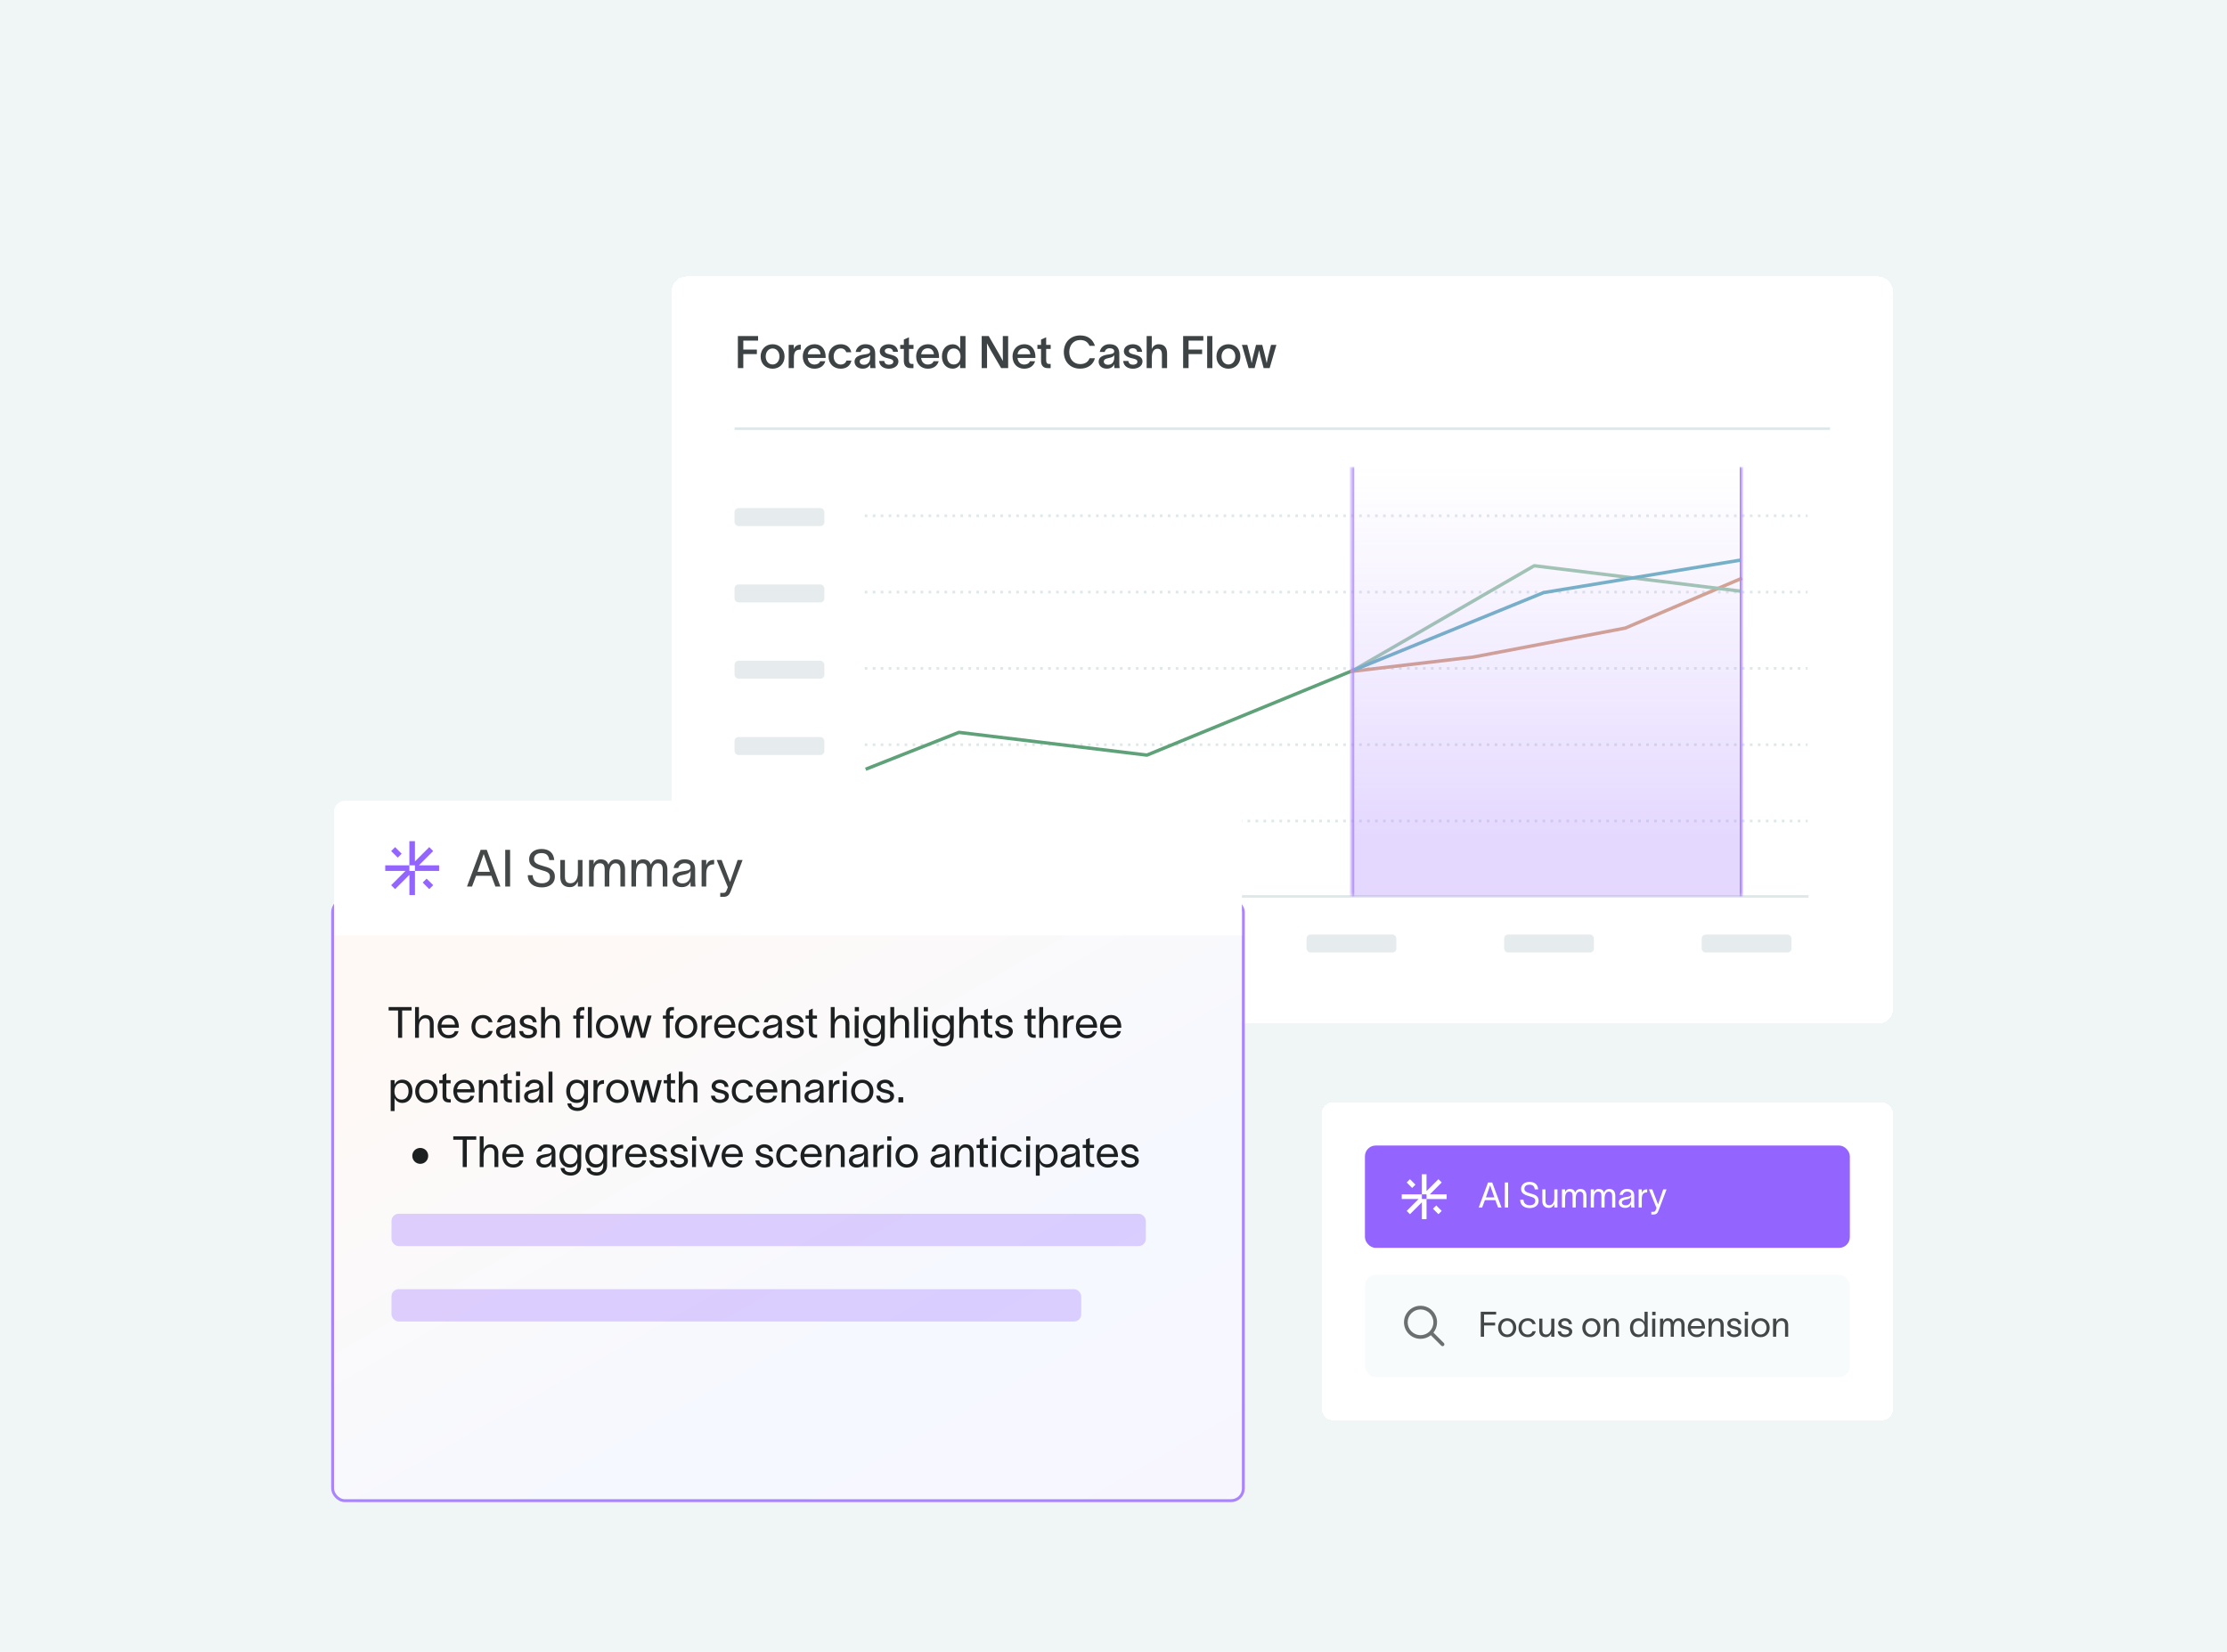 <svg width="620" height="460" viewBox="0 0 620 460" fill="none" xmlns="http://www.w3.org/2000/svg">
<g clip-path="url(#clip0_405_63948)">
<rect width="620" height="460" fill="#F0F5F6"/>
<g filter="url(#filter0_dd_405_63948)">
<rect x="187" y="71" width="340" height="208" rx="4" fill="white" shape-rendering="crispEdges"/>
<path d="M205.425 96.5V87.575H211.05V88.85H206.938V91.35H210.713V92.612H206.938V96.5H205.425ZM215.097 96.675C213.185 96.675 211.76 95.3 211.76 93.275C211.76 91.25 213.185 89.862 215.097 89.862C216.997 89.862 218.422 91.25 218.422 93.275C218.422 95.3 216.997 96.675 215.097 96.675ZM213.172 93.275C213.172 94.5 213.935 95.5 215.097 95.5C216.247 95.5 217.01 94.5 217.01 93.275C217.01 92.037 216.247 91.037 215.097 91.037C213.935 91.037 213.172 92.037 213.172 93.275ZM220.994 90.037V91.237C221.332 90.338 222.007 89.987 222.932 89.975V91.35C222.857 91.35 222.482 91.35 222.282 91.412C221.644 91.537 221.019 91.875 221.019 93.55V96.5H219.569V90.037H220.994ZM229.766 94.588C229.391 95.9 228.278 96.675 226.741 96.675C224.803 96.675 223.491 95.287 223.491 93.25C223.491 91.287 224.866 89.862 226.741 89.862C228.953 89.862 229.853 91.562 229.866 93.4C229.866 93.463 229.866 93.562 229.853 93.675H224.878C224.991 94.812 225.716 95.513 226.741 95.513C227.478 95.513 228.103 95.225 228.328 94.588H229.766ZM224.891 92.65H228.441C228.353 91.725 227.816 90.987 226.741 90.987C225.716 90.987 225.028 91.65 224.891 92.65ZM237.043 94.4C236.731 95.862 235.618 96.675 234.068 96.675C232.118 96.675 230.668 95.325 230.668 93.275C230.668 91.2 232.118 89.862 234.068 89.862C235.668 89.862 236.743 90.763 236.993 92.088H235.618C235.381 91.463 234.893 91.013 234.043 91.013C232.856 91.013 232.093 92.013 232.093 93.275C232.093 94.537 232.856 95.513 234.043 95.513C234.831 95.513 235.418 95.15 235.656 94.4H237.043ZM238.221 92.013C238.383 90.987 239.246 89.85 240.933 89.85C243.071 89.85 243.658 91.138 243.658 92.525V95.013C243.658 95.5 243.683 96.125 243.758 96.5H242.283C242.258 96.25 242.246 96 242.246 95.737V95.438H242.233C242.021 95.963 241.471 96.662 240.183 96.662C238.721 96.662 237.908 95.763 237.908 94.737C237.908 92.95 240.096 92.8 241.033 92.65C241.858 92.525 242.233 92.362 242.233 91.812C242.233 91.3 241.746 90.975 240.958 90.975C240.258 90.975 239.746 91.375 239.596 92.013H238.221ZM239.346 94.688C239.346 95.2 239.783 95.575 240.546 95.575C241.408 95.575 242.258 95.037 242.258 93.5V92.825C242.121 93.188 241.783 93.5 240.683 93.713C239.796 93.875 239.346 94.15 239.346 94.688ZM248.631 91.975C248.556 91.25 247.981 90.963 247.393 90.963C246.818 90.963 246.331 91.287 246.331 91.737C246.331 92.188 246.718 92.45 247.381 92.612C247.668 92.688 247.956 92.75 248.243 92.838C249.293 93.112 250.118 93.625 250.118 94.65C250.118 95.938 248.843 96.675 247.468 96.675C246.168 96.675 244.881 96.075 244.743 94.525H246.168C246.293 95.237 246.731 95.562 247.481 95.562C248.093 95.562 248.693 95.325 248.693 94.725C248.693 94.2 248.193 94.025 247.656 93.888C247.343 93.812 247.031 93.737 246.731 93.65C245.693 93.375 244.931 92.787 244.931 91.787C244.931 90.612 246.093 89.862 247.418 89.862C248.806 89.862 249.868 90.575 250.018 91.975H248.631ZM253.057 94.275C253.057 94.975 253.257 95.35 253.882 95.35H254.307V96.513L253.607 96.525C252.12 96.537 251.632 95.65 251.632 94.45V91.162H250.62V90.037H251.632V88.562L253.057 87.925V90.037H254.32V91.162H253.057V94.275ZM261.333 94.588C260.958 95.9 259.846 96.675 258.308 96.675C256.371 96.675 255.058 95.287 255.058 93.25C255.058 91.287 256.433 89.862 258.308 89.862C260.521 89.862 261.421 91.562 261.433 93.4C261.433 93.463 261.433 93.562 261.421 93.675H256.446C256.558 94.812 257.283 95.513 258.308 95.513C259.046 95.513 259.671 95.225 259.896 94.588H261.333ZM256.458 92.65H260.008C259.921 91.725 259.383 90.987 258.308 90.987C257.283 90.987 256.596 91.65 256.458 92.65ZM265.236 89.875C266.361 89.875 267.086 90.6 267.311 91.2H267.323V87.575H268.798V96.5H267.298V95.388H267.286C267.061 95.95 266.361 96.662 265.236 96.662C263.473 96.662 262.236 95.3 262.236 93.25C262.236 91.213 263.461 89.875 265.236 89.875ZM263.673 93.25C263.673 94.525 264.311 95.5 265.536 95.5C266.811 95.5 267.411 94.425 267.411 93.25C267.411 92.112 266.786 91.037 265.536 91.037C264.336 91.037 263.673 92 263.673 93.25ZM273.308 87.575H275.258L278.233 92.75C278.596 93.425 278.921 94.05 279.208 94.537C279.196 93.875 279.183 93.2 279.183 92.438V87.575H280.671V96.5H278.708L275.871 91.638C275.458 90.838 275.058 90.125 274.771 89.588C274.783 90.263 274.796 91.088 274.796 91.825V96.5H273.308V87.575ZM288.164 94.588C287.789 95.9 286.677 96.675 285.139 96.675C283.202 96.675 281.889 95.287 281.889 93.25C281.889 91.287 283.264 89.862 285.139 89.862C287.352 89.862 288.252 91.562 288.264 93.4C288.264 93.463 288.264 93.562 288.252 93.675H283.277C283.389 94.812 284.114 95.513 285.139 95.513C285.877 95.513 286.502 95.225 286.727 94.588H288.164ZM283.289 92.65H286.839C286.752 91.725 286.214 90.987 285.139 90.987C284.114 90.987 283.427 91.65 283.289 92.65ZM291.253 94.275C291.253 94.975 291.453 95.35 292.078 95.35H292.503V96.513L291.803 96.525C290.316 96.537 289.828 95.65 289.828 94.45V91.162H288.816V90.037H289.828V88.562L291.253 87.925V90.037H292.516V91.162H291.253V94.275ZM304.823 93.763C304.423 95.425 302.948 96.662 300.698 96.662C297.911 96.662 296.173 94.688 296.173 92.037C296.173 89.412 297.923 87.412 300.723 87.412C302.961 87.412 304.273 88.575 304.836 90.312H303.323C302.861 89.237 302.036 88.688 300.723 88.688C298.823 88.688 297.686 90.175 297.686 92.037C297.686 93.9 298.811 95.388 300.723 95.388C302.123 95.388 302.973 94.737 303.336 93.763H304.823ZM306.177 92.013C306.34 90.987 307.202 89.85 308.89 89.85C311.027 89.85 311.615 91.138 311.615 92.525V95.013C311.615 95.5 311.64 96.125 311.715 96.5H310.24C310.215 96.25 310.202 96 310.202 95.737V95.438H310.19C309.977 95.963 309.427 96.662 308.14 96.662C306.677 96.662 305.865 95.763 305.865 94.737C305.865 92.95 308.052 92.8 308.99 92.65C309.815 92.525 310.19 92.362 310.19 91.812C310.19 91.3 309.702 90.975 308.915 90.975C308.215 90.975 307.702 91.375 307.552 92.013H306.177ZM307.302 94.688C307.302 95.2 307.74 95.575 308.502 95.575C309.365 95.575 310.215 95.037 310.215 93.5V92.825C310.077 93.188 309.74 93.5 308.64 93.713C307.752 93.875 307.302 94.15 307.302 94.688ZM316.587 91.975C316.512 91.25 315.937 90.963 315.35 90.963C314.775 90.963 314.287 91.287 314.287 91.737C314.287 92.188 314.675 92.45 315.337 92.612C315.625 92.688 315.912 92.75 316.2 92.838C317.25 93.112 318.075 93.625 318.075 94.65C318.075 95.938 316.8 96.675 315.425 96.675C314.125 96.675 312.837 96.075 312.7 94.525H314.125C314.25 95.237 314.687 95.562 315.437 95.562C316.05 95.562 316.65 95.325 316.65 94.725C316.65 94.2 316.15 94.025 315.612 93.888C315.3 93.812 314.987 93.737 314.687 93.65C313.65 93.375 312.887 92.787 312.887 91.787C312.887 90.612 314.05 89.862 315.375 89.862C316.762 89.862 317.825 90.575 317.975 91.975H316.587ZM319.228 96.5V87.575H320.653V91.175C320.99 90.438 321.59 89.862 322.59 89.862C324.265 89.862 324.915 90.975 324.915 92.463V96.5H323.478V92.763C323.478 91.763 323.14 91.112 322.24 91.112C321.34 91.112 320.678 91.888 320.678 93.5V96.5H319.228ZM329.387 96.5V87.575H335.012V88.85H330.9V91.35H334.675V92.612H330.9V96.5H329.387ZM336.073 87.575H337.523V96.5H336.073V87.575ZM342.002 96.675C340.089 96.675 338.664 95.3 338.664 93.275C338.664 91.25 340.089 89.862 342.002 89.862C343.902 89.862 345.327 91.25 345.327 93.275C345.327 95.3 343.902 96.675 342.002 96.675ZM340.077 93.275C340.077 94.5 340.839 95.5 342.002 95.5C343.152 95.5 343.914 94.5 343.914 93.275C343.914 92.037 343.152 91.037 342.002 91.037C340.839 91.037 340.077 92.037 340.077 93.275ZM347.612 96.5L345.749 90.037H347.249L348.099 93.375C348.249 93.987 348.324 94.45 348.462 95.088H348.474C348.624 94.475 348.699 93.987 348.849 93.325L349.687 90.037H351.412L352.249 93.338C352.387 93.888 352.512 94.525 352.637 95.1H352.649C352.774 94.575 352.912 93.938 353.037 93.338L353.862 90.037H355.349L353.474 96.5H351.799L350.912 93.175C350.787 92.638 350.649 92.062 350.549 91.588H350.524C350.412 92.125 350.312 92.6 350.162 93.162L349.287 96.5H347.612Z" fill="#3D4344"/>
<line x1="509.5" y1="113.369" x2="204.5" y2="113.369" stroke="#DFE8E9" stroke-width="0.738"/>
<line x1="240.75" y1="137.631" x2="503.25" y2="137.631" stroke="#DFE8E9" stroke-width="0.738" stroke-dasharray="0.74 1.48"/>
<line x1="240.75" y1="180.131" x2="503.25" y2="180.131" stroke="#DFE8E9" stroke-width="0.738" stroke-dasharray="0.74 1.48"/>
<line x1="240.75" y1="158.881" x2="503.25" y2="158.881" stroke="#DFE8E9" stroke-width="0.738" stroke-dasharray="0.74 1.48"/>
<line x1="240.75" y1="201.381" x2="503.25" y2="201.381" stroke="#DFE8E9" stroke-width="0.738" stroke-dasharray="0.74 1.48"/>
<line x1="240.75" y1="222.631" x2="503.25" y2="222.631" stroke="#DFE8E9" stroke-width="0.738" stroke-dasharray="0.74 1.48"/>
<line x1="241" y1="243.631" x2="503.5" y2="243.631" stroke="#DFE8E9" stroke-width="0.738"/>
<path d="M241 208.212L266.972 197.945L319.31 204.277L376.764 180.666" stroke="#5FA279" stroke-width="0.944" stroke-linejoin="round"/>
<path d="M376 181L410.155 176.97L452.467 168.909L485 155" stroke="#D6A68B" stroke-width="0.944" stroke-linejoin="round"/>
<path d="M376.766 180.665L427.136 151.545L484.59 158.628" stroke="#A1C8AF" stroke-width="0.944" stroke-linejoin="round"/>
<path d="M376.766 180.665L429.752 159.022L484.59 149.971" stroke="#73B4C3" stroke-width="0.944" stroke-linejoin="round"/>
<mask id="path-15-inside-1_405_63948" fill="white">
<path d="M376.375 124H484.986V243.63H376.375V124Z"/>
</mask>
<path d="M376.375 124H484.986V243.63H376.375V124Z" fill="url(#paint0_linear_405_63948)" fill-opacity="0.25"/>
<path d="M484.986 124H484.345V243.63H484.986H485.628V124H484.986ZM376.375 243.63H377.017V124H376.375H375.733V243.63H376.375Z" fill="#AA83FF" mask="url(#path-15-inside-1_405_63948)"/>
<rect opacity="0.5" x="253.75" y="254.25" width="25" height="5" rx="1.088" fill="#CEDADC"/>
<rect opacity="0.5" x="308.75" y="254.25" width="25" height="5" rx="1.088" fill="#CEDADC"/>
<rect opacity="0.5" x="363.75" y="254.25" width="25" height="5" rx="1.088" fill="#CEDADC"/>
<rect opacity="0.5" x="418.75" y="254.25" width="25" height="5" rx="1.088" fill="#CEDADC"/>
<rect opacity="0.5" x="473.75" y="254.25" width="25" height="5" rx="1.088" fill="#CEDADC"/>
<rect opacity="0.5" x="204.5" y="241.75" width="25" height="5" rx="1.088" fill="#CEDADC"/>
<rect opacity="0.5" x="204.5" y="220.5" width="25" height="5" rx="1.088" fill="#CEDADC"/>
<rect opacity="0.5" x="204.5" y="199.25" width="25" height="5" rx="1.088" fill="#CEDADC"/>
<rect opacity="0.5" x="204.5" y="178" width="25" height="5" rx="1.088" fill="#CEDADC"/>
<rect opacity="0.5" x="204.5" y="156.75" width="25" height="5" rx="1.088" fill="#CEDADC"/>
<rect opacity="0.5" x="204.5" y="135.5" width="25" height="5" rx="1.088" fill="#CEDADC"/>
</g>
<g filter="url(#filter1_dd_405_63948)">
<rect x="93" y="223" width="252.75" height="166.5" rx="3" fill="url(#paint1_linear_405_63948)"/>
<rect x="93" y="223" width="252.75" height="166.5" rx="3" fill="white" fill-opacity="0.5"/>
<rect x="92.603" y="222.603" width="253.545" height="167.295" rx="3.397" stroke="#AA83FF" stroke-width="0.795"/>
</g>
<path d="M108.192 281.392V280.432H114.588V281.392H111.96V289H110.82V281.392H108.192ZM115.553 289V280.432H116.633V283.96C116.957 283.252 117.533 282.652 118.493 282.652C120.125 282.652 120.737 283.72 120.737 284.98V289H119.657V285.088C119.657 283.996 119.189 283.564 118.349 283.564C117.437 283.564 116.633 284.332 116.633 285.952V289H115.553ZM127.657 287.152C127.309 288.472 126.265 289.144 124.885 289.144C123.049 289.144 121.837 287.812 121.837 285.868C121.837 283.996 123.109 282.652 124.861 282.652C127.045 282.652 127.729 284.404 127.753 286V286.192H122.881C122.965 287.488 123.757 288.244 124.861 288.244C125.689 288.244 126.385 287.92 126.601 287.152H127.657ZM122.893 285.328H126.661C126.565 284.248 125.965 283.54 124.861 283.54C123.745 283.54 123.037 284.26 122.893 285.328ZM137.175 287.104C136.827 288.4 135.927 289.144 134.427 289.144C132.495 289.144 131.247 287.776 131.247 285.904C131.247 284.032 132.495 282.652 134.427 282.652C136.011 282.652 136.863 283.528 137.127 284.656H136.047C135.819 284.092 135.399 283.54 134.391 283.54C133.131 283.54 132.327 284.572 132.327 285.904C132.327 287.224 133.131 288.244 134.391 288.244C135.291 288.244 135.807 287.836 136.083 287.104H137.175ZM138.393 284.668C138.525 283.768 139.281 282.64 140.901 282.64C143.181 282.64 143.397 284.116 143.397 285.076V287.74C143.397 288.208 143.445 288.7 143.493 289H142.341C142.317 288.7 142.317 288.448 142.317 288.1V287.86H142.305C142.161 288.34 141.645 289.144 140.265 289.144C138.777 289.144 138.093 288.196 138.093 287.308C138.093 285.556 140.301 285.496 141.237 285.328C142.053 285.184 142.317 284.956 142.317 284.44C142.317 283.924 141.825 283.552 140.937 283.552C140.181 283.552 139.617 283.996 139.473 284.668H138.393ZM139.161 287.308C139.161 287.896 139.701 288.268 140.457 288.268C141.405 288.268 142.341 287.656 142.341 286.12L142.329 285.256C142.209 285.664 141.945 286.024 140.601 286.264C139.701 286.42 139.161 286.684 139.161 287.308ZM148.329 284.668C148.257 283.864 147.585 283.564 146.961 283.564C146.373 283.564 145.785 283.9 145.785 284.428C145.785 284.908 146.265 285.184 146.805 285.316L147.621 285.52C148.557 285.748 149.505 286.192 149.505 287.224C149.505 288.544 148.125 289.144 147.045 289.144C146.001 289.144 144.633 288.664 144.525 287.128H145.605C145.749 287.92 146.241 288.232 147.081 288.232C147.693 288.232 148.425 288.016 148.425 287.296C148.425 286.768 147.909 286.588 147.321 286.444L146.457 286.228C145.533 286 144.705 285.436 144.705 284.476C144.705 283.312 145.905 282.652 146.997 282.652C148.209 282.652 149.277 283.3 149.397 284.668H148.329ZM150.651 289V280.432H151.731V283.96C152.055 283.252 152.631 282.652 153.591 282.652C155.223 282.652 155.835 283.72 155.835 284.98V289H154.755V285.088C154.755 283.996 154.287 283.564 153.447 283.564C152.535 283.564 151.731 284.332 151.731 285.952V289H150.651ZM160.446 282.1C160.446 281.236 160.914 280.432 162.018 280.432H162.69V281.344H162.294C161.826 281.344 161.502 281.5 161.502 282.148V282.796H162.546V283.684H161.502V289H160.446V283.684H159.594V282.796H160.446V282.1ZM163.674 289V280.432H164.754V289H163.674ZM169.019 289.144C167.135 289.144 165.911 287.728 165.911 285.904C165.911 284.08 167.135 282.652 169.019 282.652C170.903 282.652 172.127 284.08 172.127 285.904C172.127 287.728 170.903 289.144 169.019 289.144ZM166.991 285.904C166.991 287.176 167.807 288.232 169.019 288.232C170.231 288.232 171.047 287.176 171.047 285.904C171.047 284.62 170.231 283.564 169.019 283.564C167.807 283.564 166.991 284.62 166.991 285.904ZM174.384 289L172.608 282.796H173.736L174.732 286.612C174.828 286.996 174.9 287.38 174.996 287.764H175.008C175.104 287.392 175.176 286.996 175.272 286.624L176.292 282.796H177.708L178.716 286.612L179.004 287.776H179.016L179.292 286.612L180.276 282.796H181.404L179.616 289H178.38L177.276 284.932L177 283.876H176.988C176.892 284.236 176.82 284.572 176.724 284.932L175.62 289H174.384ZM185.396 282.1C185.396 281.236 185.864 280.432 186.968 280.432H187.64V281.344H187.244C186.776 281.344 186.452 281.5 186.452 282.148V282.796H187.496V283.684H186.452V289H185.396V283.684H184.544V282.796H185.396V282.1ZM191.027 289.144C189.143 289.144 187.919 287.728 187.919 285.904C187.919 284.08 189.143 282.652 191.027 282.652C192.911 282.652 194.135 284.08 194.135 285.904C194.135 287.728 192.911 289.144 191.027 289.144ZM188.999 285.904C188.999 287.176 189.815 288.232 191.027 288.232C192.239 288.232 193.055 287.176 193.055 285.904C193.055 284.62 192.239 283.564 191.027 283.564C189.815 283.564 188.999 284.62 188.999 285.904ZM196.368 282.796V284.044C196.68 283.132 197.28 282.772 198.216 282.772V283.804C198.168 283.804 197.976 283.816 197.82 283.84C197.1 283.948 196.368 284.272 196.368 286.072V289H195.288V282.796H196.368ZM204.638 287.152C204.29 288.472 203.246 289.144 201.866 289.144C200.03 289.144 198.818 287.812 198.818 285.868C198.818 283.996 200.09 282.652 201.842 282.652C204.026 282.652 204.71 284.404 204.734 286V286.192H199.862C199.946 287.488 200.738 288.244 201.842 288.244C202.67 288.244 203.366 287.92 203.582 287.152H204.638ZM199.874 285.328H203.642C203.546 284.248 202.946 283.54 201.842 283.54C200.726 283.54 200.018 284.26 199.874 285.328ZM211.472 287.104C211.124 288.4 210.224 289.144 208.724 289.144C206.792 289.144 205.544 287.776 205.544 285.904C205.544 284.032 206.792 282.652 208.724 282.652C210.308 282.652 211.16 283.528 211.424 284.656H210.344C210.116 284.092 209.696 283.54 208.688 283.54C207.428 283.54 206.624 284.572 206.624 285.904C206.624 287.224 207.428 288.244 208.688 288.244C209.588 288.244 210.104 287.836 210.38 287.104H211.472ZM212.69 284.668C212.822 283.768 213.578 282.64 215.198 282.64C217.478 282.64 217.694 284.116 217.694 285.076V287.74C217.694 288.208 217.742 288.7 217.79 289H216.638C216.614 288.7 216.614 288.448 216.614 288.1V287.86H216.602C216.458 288.34 215.942 289.144 214.562 289.144C213.074 289.144 212.39 288.196 212.39 287.308C212.39 285.556 214.598 285.496 215.534 285.328C216.35 285.184 216.614 284.956 216.614 284.44C216.614 283.924 216.122 283.552 215.234 283.552C214.478 283.552 213.914 283.996 213.77 284.668H212.69ZM213.458 287.308C213.458 287.896 213.998 288.268 214.754 288.268C215.702 288.268 216.638 287.656 216.638 286.12L216.626 285.256C216.506 285.664 216.242 286.024 214.898 286.264C213.998 286.42 213.458 286.684 213.458 287.308ZM222.626 284.668C222.554 283.864 221.882 283.564 221.258 283.564C220.67 283.564 220.082 283.9 220.082 284.428C220.082 284.908 220.562 285.184 221.102 285.316L221.918 285.52C222.854 285.748 223.802 286.192 223.802 287.224C223.802 288.544 222.422 289.144 221.342 289.144C220.298 289.144 218.93 288.664 218.822 287.128H219.902C220.046 287.92 220.538 288.232 221.378 288.232C221.99 288.232 222.722 288.016 222.722 287.296C222.722 286.768 222.206 286.588 221.618 286.444L220.754 286.228C219.83 286 219.002 285.436 219.002 284.476C219.002 283.312 220.201 282.652 221.294 282.652C222.506 282.652 223.574 283.3 223.694 284.668H222.626ZM226.256 287.26C226.256 287.812 226.568 288.112 227.048 288.112H227.48V289H226.94C225.74 289 225.2 288.292 225.2 287.332V283.684H224.276V282.796H225.2V281.344L226.256 280.864V282.796H227.444V283.684H226.256V287.26ZM231.288 289V280.432H232.368V283.96C232.692 283.252 233.268 282.652 234.228 282.652C235.86 282.652 236.472 283.72 236.472 284.98V289H235.392V285.088C235.392 283.996 234.924 283.564 234.084 283.564C233.172 283.564 232.368 284.332 232.368 285.952V289H231.288ZM239.132 281.632H237.979V280.432H239.132V281.632ZM237.956 289V282.796H239.036V289H237.956ZM245.259 282.796H246.339V288.52C246.339 290.356 244.995 291.376 243.459 291.376C241.923 291.376 240.723 290.608 240.591 289.264H241.671C241.791 290.152 242.475 290.464 243.459 290.464C244.443 290.464 245.259 289.924 245.259 288.52V287.776H245.247C244.983 288.544 244.371 289.144 243.159 289.144C241.383 289.144 240.279 287.74 240.279 285.88C240.279 284.032 241.383 282.652 243.159 282.652C244.371 282.652 245.019 283.336 245.247 283.948H245.259V282.796ZM241.359 285.88C241.359 287.104 241.971 288.22 243.327 288.22C244.851 288.22 245.295 286.864 245.295 285.88C245.295 284.908 244.659 283.564 243.327 283.564C242.007 283.564 241.359 284.668 241.359 285.88ZM247.87 289V280.432H248.95V283.96C249.274 283.252 249.85 282.652 250.81 282.652C252.442 282.652 253.054 283.72 253.054 284.98V289H251.974V285.088C251.974 283.996 251.506 283.564 250.666 283.564C249.754 283.564 248.95 284.332 248.95 285.952V289H247.87ZM254.538 280.432H255.618V289H254.538V280.432ZM258.327 281.632H257.175V280.432H258.327V281.632ZM257.151 289V282.796H258.231V289H257.151ZM264.454 282.796H265.534V288.52C265.534 290.356 264.19 291.376 262.654 291.376C261.118 291.376 259.918 290.608 259.786 289.264H260.866C260.986 290.152 261.67 290.464 262.654 290.464C263.638 290.464 264.454 289.924 264.454 288.52V287.776H264.442C264.178 288.544 263.566 289.144 262.354 289.144C260.578 289.144 259.474 287.74 259.474 285.88C259.474 284.032 260.578 282.652 262.354 282.652C263.566 282.652 264.214 283.336 264.442 283.948H264.454V282.796ZM260.554 285.88C260.554 287.104 261.166 288.22 262.522 288.22C264.046 288.22 264.49 286.864 264.49 285.88C264.49 284.908 263.854 283.564 262.522 283.564C261.202 283.564 260.554 284.668 260.554 285.88ZM267.065 289V280.432H268.145V283.96C268.469 283.252 269.045 282.652 270.005 282.652C271.637 282.652 272.249 283.72 272.249 284.98V289H271.169V285.088C271.169 283.996 270.701 283.564 269.861 283.564C268.949 283.564 268.145 284.332 268.145 285.952V289H267.065ZM275.041 287.26C275.041 287.812 275.353 288.112 275.833 288.112H276.265V289H275.725C274.525 289 273.985 288.292 273.985 287.332V283.684H273.061V282.796H273.985V281.344L275.041 280.864V282.796H276.229V283.684H275.041V287.26ZM280.809 284.668C280.737 283.864 280.065 283.564 279.441 283.564C278.853 283.564 278.265 283.9 278.265 284.428C278.265 284.908 278.745 285.184 279.285 285.316L280.101 285.52C281.037 285.748 281.985 286.192 281.985 287.224C281.985 288.544 280.605 289.144 279.525 289.144C278.481 289.144 277.113 288.664 277.005 287.128H278.085C278.229 287.92 278.721 288.232 279.561 288.232C280.173 288.232 280.905 288.016 280.905 287.296C280.905 286.768 280.389 286.588 279.801 286.444L278.937 286.228C278.013 286 277.185 285.436 277.185 284.476C277.185 283.312 278.385 282.652 279.477 282.652C280.689 282.652 281.757 283.3 281.877 284.668H280.809ZM287.123 287.26C287.123 287.812 287.435 288.112 287.915 288.112H288.347V289H287.807C286.607 289 286.067 288.292 286.067 287.332V283.684H285.143V282.796H286.067V281.344L287.123 280.864V282.796H288.311V283.684H287.123V287.26ZM289.331 289V280.432H290.411V283.96C290.735 283.252 291.311 282.652 292.271 282.652C293.903 282.652 294.515 283.72 294.515 284.98V289H293.435V285.088C293.435 283.996 292.967 283.564 292.127 283.564C291.215 283.564 290.411 284.332 290.411 285.952V289H289.331ZM297.078 282.796V284.044C297.39 283.132 297.99 282.772 298.926 282.772V283.804C298.878 283.804 298.686 283.816 298.53 283.84C297.81 283.948 297.078 284.272 297.078 286.072V289H295.998V282.796H297.078ZM305.349 287.152C305.001 288.472 303.957 289.144 302.577 289.144C300.741 289.144 299.529 287.812 299.529 285.868C299.529 283.996 300.801 282.652 302.553 282.652C304.737 282.652 305.421 284.404 305.445 286V286.192H300.573C300.657 287.488 301.449 288.244 302.553 288.244C303.381 288.244 304.077 287.92 304.293 287.152H305.349ZM300.585 285.328H304.353C304.257 284.248 303.657 283.54 302.553 283.54C301.437 283.54 300.729 284.26 300.585 285.328ZM312.075 287.152C311.727 288.472 310.683 289.144 309.303 289.144C307.467 289.144 306.255 287.812 306.255 285.868C306.255 283.996 307.527 282.652 309.279 282.652C311.463 282.652 312.147 284.404 312.171 286V286.192H307.299C307.383 287.488 308.175 288.244 309.279 288.244C310.107 288.244 310.803 287.92 311.019 287.152H312.075ZM307.311 285.328H311.079C310.983 284.248 310.383 283.54 309.279 283.54C308.163 283.54 307.455 284.26 307.311 285.328ZM111.996 300.652C113.748 300.652 114.828 301.96 114.828 303.88C114.828 305.8 113.748 307.144 111.996 307.144C110.868 307.144 110.088 306.4 109.86 305.764H109.848V309.4H108.768V300.796H109.848V302.056H109.86C110.088 301.408 110.868 300.652 111.996 300.652ZM109.812 303.88C109.812 305.104 110.436 306.22 111.78 306.22C113.088 306.22 113.748 305.224 113.748 303.88C113.748 302.536 113.052 301.564 111.78 301.564C110.436 301.564 109.812 302.668 109.812 303.88ZM118.699 307.144C116.815 307.144 115.591 305.728 115.591 303.904C115.591 302.08 116.815 300.652 118.699 300.652C120.583 300.652 121.807 302.08 121.807 303.904C121.807 305.728 120.583 307.144 118.699 307.144ZM116.671 303.904C116.671 305.176 117.487 306.232 118.699 306.232C119.911 306.232 120.727 305.176 120.727 303.904C120.727 302.62 119.911 301.564 118.699 301.564C117.487 301.564 116.671 302.62 116.671 303.904ZM124.267 305.26C124.267 305.812 124.579 306.112 125.059 306.112H125.491V307H124.951C123.751 307 123.211 306.292 123.211 305.332V301.684H122.287V300.796H123.211V299.344L124.267 298.864V300.796H125.455V301.684H124.267V305.26ZM132.028 305.152C131.68 306.472 130.636 307.144 129.256 307.144C127.42 307.144 126.208 305.812 126.208 303.868C126.208 301.996 127.48 300.652 129.232 300.652C131.416 300.652 132.1 302.404 132.124 304V304.192H127.252C127.336 305.488 128.128 306.244 129.232 306.244C130.06 306.244 130.756 305.92 130.972 305.152H132.028ZM127.264 303.328H131.032C130.936 302.248 130.336 301.54 129.232 301.54C128.116 301.54 127.408 302.26 127.264 303.328ZM133.319 307V300.796H134.399V301.96C134.723 301.252 135.299 300.652 136.259 300.652C137.891 300.652 138.503 301.72 138.503 302.98V307H137.423V303.088C137.423 301.996 136.955 301.564 136.115 301.564C135.203 301.564 134.399 302.332 134.399 303.952V307H133.319ZM141.295 305.26C141.295 305.812 141.607 306.112 142.087 306.112H142.519V307H141.979C140.779 307 140.239 306.292 140.239 305.332V301.684H139.315V300.796H140.239V299.344L141.295 298.864V300.796H142.483V301.684H141.295V305.26ZM144.819 299.632H143.667V298.432H144.819V299.632ZM143.643 307V300.796H144.723V307H143.643ZM146.209 302.668C146.341 301.768 147.097 300.64 148.717 300.64C150.997 300.64 151.213 302.116 151.213 303.076V305.74C151.213 306.208 151.261 306.7 151.309 307H150.157C150.133 306.7 150.133 306.448 150.133 306.1V305.86H150.121C149.977 306.34 149.461 307.144 148.081 307.144C146.593 307.144 145.909 306.196 145.909 305.308C145.909 303.556 148.117 303.496 149.053 303.328C149.869 303.184 150.133 302.956 150.133 302.44C150.133 301.924 149.641 301.552 148.753 301.552C147.997 301.552 147.433 301.996 147.289 302.668H146.209ZM146.977 305.308C146.977 305.896 147.517 306.268 148.273 306.268C149.221 306.268 150.157 305.656 150.157 304.12L150.145 303.256C150.025 303.664 149.761 304.024 148.417 304.264C147.517 304.42 146.977 304.684 146.977 305.308ZM152.725 298.432H153.805V307H152.725V298.432ZM162.618 300.796H163.698V306.52C163.698 308.356 162.354 309.376 160.818 309.376C159.282 309.376 158.082 308.608 157.95 307.264H159.03C159.15 308.152 159.834 308.464 160.818 308.464C161.802 308.464 162.618 307.924 162.618 306.52V305.776H162.606C162.342 306.544 161.73 307.144 160.518 307.144C158.742 307.144 157.638 305.74 157.638 303.88C157.638 302.032 158.742 300.652 160.518 300.652C161.73 300.652 162.378 301.336 162.606 301.948H162.618V300.796ZM158.718 303.88C158.718 305.104 159.33 306.22 160.686 306.22C162.21 306.22 162.654 304.864 162.654 303.88C162.654 302.908 162.018 301.564 160.686 301.564C159.366 301.564 158.718 302.668 158.718 303.88ZM166.309 300.796V302.044C166.621 301.132 167.221 300.772 168.157 300.772V301.804C168.109 301.804 167.917 301.816 167.761 301.84C167.041 301.948 166.309 302.272 166.309 304.072V307H165.229V300.796H166.309ZM171.867 307.144C169.983 307.144 168.759 305.728 168.759 303.904C168.759 302.08 169.983 300.652 171.867 300.652C173.751 300.652 174.975 302.08 174.975 303.904C174.975 305.728 173.751 307.144 171.867 307.144ZM169.839 303.904C169.839 305.176 170.655 306.232 171.867 306.232C173.079 306.232 173.895 305.176 173.895 303.904C173.895 302.62 173.079 301.564 171.867 301.564C170.655 301.564 169.839 302.62 169.839 303.904ZM177.231 307L175.455 300.796H176.583L177.579 304.612C177.675 304.996 177.747 305.38 177.843 305.764H177.855C177.951 305.392 178.023 304.996 178.119 304.624L179.139 300.796H180.555L181.563 304.612L181.851 305.776H181.863L182.139 304.612L183.123 300.796H184.251L182.463 307H181.227L180.123 302.932L179.847 301.876H179.835C179.739 302.236 179.667 302.572 179.571 302.932L178.467 307H177.231ZM186.764 305.26C186.764 305.812 187.076 306.112 187.556 306.112H187.988V307H187.448C186.248 307 185.708 306.292 185.708 305.332V301.684H184.784V300.796H185.708V299.344L186.764 298.864V300.796H187.952V301.684H186.764V305.26ZM188.971 307V298.432H190.051V301.96C190.375 301.252 190.951 300.652 191.911 300.652C193.543 300.652 194.155 301.72 194.155 302.98V307H193.075V303.088C193.075 301.996 192.607 301.564 191.767 301.564C190.855 301.564 190.051 302.332 190.051 303.952V307H188.971ZM201.743 302.668C201.671 301.864 200.999 301.564 200.375 301.564C199.787 301.564 199.199 301.9 199.199 302.428C199.199 302.908 199.679 303.184 200.219 303.316L201.035 303.52C201.971 303.748 202.919 304.192 202.919 305.224C202.919 306.544 201.539 307.144 200.459 307.144C199.415 307.144 198.047 306.664 197.939 305.128H199.019C199.163 305.92 199.655 306.232 200.495 306.232C201.107 306.232 201.839 306.016 201.839 305.296C201.839 304.768 201.323 304.588 200.735 304.444L199.871 304.228C198.947 304 198.119 303.436 198.119 302.476C198.119 301.312 199.319 300.652 200.411 300.652C201.623 300.652 202.691 301.3 202.811 302.668H201.743ZM209.656 305.104C209.308 306.4 208.408 307.144 206.908 307.144C204.976 307.144 203.728 305.776 203.728 303.904C203.728 302.032 204.976 300.652 206.908 300.652C208.492 300.652 209.344 301.528 209.608 302.656H208.528C208.3 302.092 207.88 301.54 206.872 301.54C205.612 301.54 204.808 302.572 204.808 303.904C204.808 305.224 205.612 306.244 206.872 306.244C207.772 306.244 208.288 305.836 208.564 305.104H209.656ZM216.321 305.152C215.973 306.472 214.929 307.144 213.549 307.144C211.713 307.144 210.501 305.812 210.501 303.868C210.501 301.996 211.773 300.652 213.525 300.652C215.709 300.652 216.393 302.404 216.417 304V304.192H211.545C211.629 305.488 212.421 306.244 213.525 306.244C214.353 306.244 215.049 305.92 215.265 305.152H216.321ZM211.557 303.328H215.325C215.229 302.248 214.629 301.54 213.525 301.54C212.409 301.54 211.701 302.26 211.557 303.328ZM217.612 307V300.796H218.692V301.96C219.016 301.252 219.592 300.652 220.552 300.652C222.184 300.652 222.796 301.72 222.796 302.98V307H221.716V303.088C221.716 301.996 221.248 301.564 220.408 301.564C219.496 301.564 218.692 302.332 218.692 303.952V307H217.612ZM224.268 302.668C224.4 301.768 225.156 300.64 226.776 300.64C229.056 300.64 229.272 302.116 229.272 303.076V305.74C229.272 306.208 229.32 306.7 229.368 307H228.216C228.192 306.7 228.192 306.448 228.192 306.1V305.86H228.18C228.036 306.34 227.52 307.144 226.14 307.144C224.652 307.144 223.968 306.196 223.968 305.308C223.968 303.556 226.176 303.496 227.112 303.328C227.928 303.184 228.192 302.956 228.192 302.44C228.192 301.924 227.7 301.552 226.812 301.552C226.056 301.552 225.492 301.996 225.348 302.668H224.268ZM225.036 305.308C225.036 305.896 225.576 306.268 226.332 306.268C227.28 306.268 228.216 305.656 228.216 304.12L228.204 303.256C228.084 303.664 227.82 304.024 226.476 304.264C225.576 304.42 225.036 304.684 225.036 305.308ZM231.864 300.796V302.044C232.176 301.132 232.776 300.772 233.712 300.772V301.804C233.664 301.804 233.472 301.816 233.316 301.84C232.596 301.948 231.864 302.272 231.864 304.072V307H230.784V300.796H231.864ZM235.803 299.632H234.651V298.432H235.803V299.632ZM234.627 307V300.796H235.707V307H234.627ZM240.058 307.144C238.174 307.144 236.95 305.728 236.95 303.904C236.95 302.08 238.174 300.652 240.058 300.652C241.942 300.652 243.166 302.08 243.166 303.904C243.166 305.728 241.942 307.144 240.058 307.144ZM238.03 303.904C238.03 305.176 238.846 306.232 240.058 306.232C241.27 306.232 242.086 305.176 242.086 303.904C242.086 302.62 241.27 301.564 240.058 301.564C238.846 301.564 238.03 302.62 238.03 303.904ZM247.739 302.668C247.667 301.864 246.995 301.564 246.371 301.564C245.783 301.564 245.195 301.9 245.195 302.428C245.195 302.908 245.675 303.184 246.215 303.316L247.031 303.52C247.967 303.748 248.915 304.192 248.915 305.224C248.915 306.544 247.535 307.144 246.455 307.144C245.411 307.144 244.043 306.664 243.935 305.128H245.015C245.159 305.92 245.651 306.232 246.491 306.232C247.103 306.232 247.835 306.016 247.835 305.296C247.835 304.768 247.319 304.588 246.731 304.444L245.867 304.228C244.943 304 244.115 303.436 244.115 302.476C244.115 301.312 245.315 300.652 246.407 300.652C247.619 300.652 248.687 301.3 248.807 302.668H247.739ZM250.13 305.56H251.45V307H250.13V305.56ZM117.003 319.672C118.239 319.672 119.211 320.632 119.211 321.868C119.211 323.104 118.239 324.1 117.003 324.1C115.767 324.1 114.783 323.104 114.783 321.868C114.783 320.632 115.767 319.672 117.003 319.672ZM126.192 317.392V316.432H132.588V317.392H129.96V325H128.82V317.392H126.192ZM133.553 325V316.432H134.633V319.96C134.957 319.252 135.533 318.652 136.493 318.652C138.125 318.652 138.737 319.72 138.737 320.98V325H137.657V321.088C137.657 319.996 137.189 319.564 136.349 319.564C135.437 319.564 134.633 320.332 134.633 321.952V325H133.553ZM145.657 323.152C145.309 324.472 144.265 325.144 142.885 325.144C141.049 325.144 139.837 323.812 139.837 321.868C139.837 319.996 141.109 318.652 142.861 318.652C145.045 318.652 145.729 320.404 145.753 322V322.192H140.881C140.965 323.488 141.757 324.244 142.861 324.244C143.689 324.244 144.385 323.92 144.601 323.152H145.657ZM140.893 321.328H144.661C144.565 320.248 143.965 319.54 142.861 319.54C141.745 319.54 141.037 320.26 140.893 321.328ZM149.619 320.668C149.751 319.768 150.507 318.64 152.127 318.64C154.407 318.64 154.623 320.116 154.623 321.076V323.74C154.623 324.208 154.671 324.7 154.719 325H153.567C153.543 324.7 153.543 324.448 153.543 324.1V323.86H153.531C153.387 324.34 152.871 325.144 151.491 325.144C150.003 325.144 149.319 324.196 149.319 323.308C149.319 321.556 151.527 321.496 152.463 321.328C153.279 321.184 153.543 320.956 153.543 320.44C153.543 319.924 153.051 319.552 152.163 319.552C151.407 319.552 150.843 319.996 150.699 320.668H149.619ZM150.387 323.308C150.387 323.896 150.927 324.268 151.683 324.268C152.631 324.268 153.567 323.656 153.567 322.12L153.555 321.256C153.435 321.664 153.171 322.024 151.827 322.264C150.927 322.42 150.387 322.684 150.387 323.308ZM160.731 318.796H161.811V324.52C161.811 326.356 160.467 327.376 158.931 327.376C157.395 327.376 156.195 326.608 156.063 325.264H157.143C157.263 326.152 157.947 326.464 158.931 326.464C159.915 326.464 160.731 325.924 160.731 324.52V323.776H160.719C160.455 324.544 159.843 325.144 158.631 325.144C156.855 325.144 155.751 323.74 155.751 321.88C155.751 320.032 156.855 318.652 158.631 318.652C159.843 318.652 160.491 319.336 160.719 319.948H160.731V318.796ZM156.831 321.88C156.831 323.104 157.443 324.22 158.799 324.22C160.323 324.22 160.767 322.864 160.767 321.88C160.767 320.908 160.131 319.564 158.799 319.564C157.479 319.564 156.831 320.668 156.831 321.88ZM167.938 318.796H169.018V324.52C169.018 326.356 167.674 327.376 166.138 327.376C164.602 327.376 163.402 326.608 163.27 325.264H164.35C164.47 326.152 165.154 326.464 166.138 326.464C167.122 326.464 167.938 325.924 167.938 324.52V323.776H167.926C167.662 324.544 167.05 325.144 165.838 325.144C164.062 325.144 162.958 323.74 162.958 321.88C162.958 320.032 164.062 318.652 165.838 318.652C167.05 318.652 167.698 319.336 167.926 319.948H167.938V318.796ZM164.038 321.88C164.038 323.104 164.65 324.22 166.006 324.22C167.53 324.22 167.974 322.864 167.974 321.88C167.974 320.908 167.338 319.564 166.006 319.564C164.686 319.564 164.038 320.668 164.038 321.88ZM171.629 318.796V320.044C171.941 319.132 172.541 318.772 173.477 318.772V319.804C173.429 319.804 173.237 319.816 173.081 319.84C172.361 319.948 171.629 320.272 171.629 322.072V325H170.549V318.796H171.629ZM179.899 323.152C179.551 324.472 178.507 325.144 177.127 325.144C175.291 325.144 174.079 323.812 174.079 321.868C174.079 319.996 175.351 318.652 177.103 318.652C179.287 318.652 179.971 320.404 179.995 322V322.192H175.123C175.207 323.488 175.999 324.244 177.103 324.244C177.931 324.244 178.627 323.92 178.843 323.152H179.899ZM175.135 321.328H178.903C178.807 320.248 178.207 319.54 177.103 319.54C175.987 319.54 175.279 320.26 175.135 321.328ZM184.61 320.668C184.538 319.864 183.866 319.564 183.242 319.564C182.654 319.564 182.066 319.9 182.066 320.428C182.066 320.908 182.546 321.184 183.086 321.316L183.902 321.52C184.838 321.748 185.786 322.192 185.786 323.224C185.786 324.544 184.406 325.144 183.326 325.144C182.282 325.144 180.914 324.664 180.806 323.128H181.886C182.03 323.92 182.522 324.232 183.362 324.232C183.974 324.232 184.706 324.016 184.706 323.296C184.706 322.768 184.19 322.588 183.602 322.444L182.738 322.228C181.814 322 180.986 321.436 180.986 320.476C180.986 319.312 182.186 318.652 183.278 318.652C184.49 318.652 185.558 319.3 185.678 320.668H184.61ZM190.352 320.668C190.28 319.864 189.608 319.564 188.984 319.564C188.396 319.564 187.808 319.9 187.808 320.428C187.808 320.908 188.288 321.184 188.828 321.316L189.644 321.52C190.58 321.748 191.528 322.192 191.528 323.224C191.528 324.544 190.148 325.144 189.068 325.144C188.024 325.144 186.656 324.664 186.548 323.128H187.628C187.772 323.92 188.264 324.232 189.104 324.232C189.716 324.232 190.448 324.016 190.448 323.296C190.448 322.768 189.932 322.588 189.344 322.444L188.48 322.228C187.556 322 186.728 321.436 186.728 320.476C186.728 319.312 187.928 318.652 189.02 318.652C190.232 318.652 191.3 319.3 191.42 320.668H190.352ZM193.85 317.632H192.698V316.432H193.85V317.632ZM192.674 325V318.796H193.754V325H192.674ZM195.885 318.796C196.473 320.5 197.049 322.204 197.637 323.908H197.649L199.377 318.796H200.553C199.773 320.86 199.005 322.936 198.225 325H197.037C196.257 322.936 195.489 320.86 194.709 318.796H195.885ZM206.712 323.152C206.364 324.472 205.32 325.144 203.94 325.144C202.104 325.144 200.892 323.812 200.892 321.868C200.892 319.996 202.164 318.652 203.916 318.652C206.1 318.652 206.784 320.404 206.808 322V322.192H201.936C202.02 323.488 202.812 324.244 203.916 324.244C204.744 324.244 205.44 323.92 205.656 323.152H206.712ZM201.948 321.328H205.716C205.62 320.248 205.02 319.54 203.916 319.54C202.8 319.54 202.092 320.26 201.948 321.328ZM214.106 320.668C214.034 319.864 213.362 319.564 212.738 319.564C212.15 319.564 211.562 319.9 211.562 320.428C211.562 320.908 212.042 321.184 212.582 321.316L213.398 321.52C214.334 321.748 215.282 322.192 215.282 323.224C215.282 324.544 213.902 325.144 212.822 325.144C211.778 325.144 210.41 324.664 210.302 323.128H211.382C211.526 323.92 212.018 324.232 212.858 324.232C213.47 324.232 214.202 324.016 214.202 323.296C214.202 322.768 213.686 322.588 213.098 322.444L212.234 322.228C211.31 322 210.482 321.436 210.482 320.476C210.482 319.312 211.682 318.652 212.774 318.652C213.986 318.652 215.054 319.3 215.174 320.668H214.106ZM222.019 323.104C221.671 324.4 220.771 325.144 219.271 325.144C217.339 325.144 216.091 323.776 216.091 321.904C216.091 320.032 217.339 318.652 219.271 318.652C220.855 318.652 221.707 319.528 221.971 320.656H220.891C220.663 320.092 220.243 319.54 219.235 319.54C217.975 319.54 217.171 320.572 217.171 321.904C217.171 323.224 217.975 324.244 219.235 324.244C220.135 324.244 220.651 323.836 220.927 323.104H222.019ZM228.684 323.152C228.336 324.472 227.292 325.144 225.912 325.144C224.076 325.144 222.864 323.812 222.864 321.868C222.864 319.996 224.136 318.652 225.888 318.652C228.072 318.652 228.756 320.404 228.78 322V322.192H223.908C223.992 323.488 224.784 324.244 225.888 324.244C226.716 324.244 227.412 323.92 227.628 323.152H228.684ZM223.92 321.328H227.688C227.592 320.248 226.992 319.54 225.888 319.54C224.772 319.54 224.064 320.26 223.92 321.328ZM229.975 325V318.796H231.055V319.96C231.379 319.252 231.955 318.652 232.915 318.652C234.547 318.652 235.159 319.72 235.159 320.98V325H234.079V321.088C234.079 319.996 233.611 319.564 232.771 319.564C231.859 319.564 231.055 320.332 231.055 321.952V325H229.975ZM236.631 320.668C236.763 319.768 237.519 318.64 239.139 318.64C241.419 318.64 241.635 320.116 241.635 321.076V323.74C241.635 324.208 241.683 324.7 241.731 325H240.579C240.555 324.7 240.555 324.448 240.555 324.1V323.86H240.543C240.399 324.34 239.883 325.144 238.503 325.144C237.015 325.144 236.331 324.196 236.331 323.308C236.331 321.556 238.539 321.496 239.475 321.328C240.291 321.184 240.555 320.956 240.555 320.44C240.555 319.924 240.063 319.552 239.175 319.552C238.419 319.552 237.855 319.996 237.711 320.668H236.631ZM237.399 323.308C237.399 323.896 237.939 324.268 238.695 324.268C239.643 324.268 240.579 323.656 240.579 322.12L240.567 321.256C240.447 321.664 240.183 322.024 238.839 322.264C237.939 322.42 237.399 322.684 237.399 323.308ZM244.227 318.796V320.044C244.539 319.132 245.139 318.772 246.075 318.772V319.804C246.027 319.804 245.835 319.816 245.679 319.84C244.959 319.948 244.227 320.272 244.227 322.072V325H243.147V318.796H244.227ZM248.167 317.632H247.015V316.432H248.167V317.632ZM246.991 325V318.796H248.071V325H246.991ZM252.422 325.144C250.538 325.144 249.314 323.728 249.314 321.904C249.314 320.08 250.538 318.652 252.422 318.652C254.306 318.652 255.53 320.08 255.53 321.904C255.53 323.728 254.306 325.144 252.422 325.144ZM250.394 321.904C250.394 323.176 251.21 324.232 252.422 324.232C253.634 324.232 254.45 323.176 254.45 321.904C254.45 320.62 253.634 319.564 252.422 319.564C251.21 319.564 250.394 320.62 250.394 321.904ZM259.354 320.668C259.486 319.768 260.242 318.64 261.862 318.64C264.142 318.64 264.358 320.116 264.358 321.076V323.74C264.358 324.208 264.406 324.7 264.454 325H263.302C263.278 324.7 263.278 324.448 263.278 324.1V323.86H263.266C263.122 324.34 262.606 325.144 261.226 325.144C259.738 325.144 259.054 324.196 259.054 323.308C259.054 321.556 261.262 321.496 262.198 321.328C263.014 321.184 263.278 320.956 263.278 320.44C263.278 319.924 262.786 319.552 261.898 319.552C261.142 319.552 260.578 319.996 260.434 320.668H259.354ZM260.122 323.308C260.122 323.896 260.662 324.268 261.418 324.268C262.366 324.268 263.302 323.656 263.302 322.12L263.29 321.256C263.17 321.664 262.906 322.024 261.562 322.264C260.662 322.42 260.122 322.684 260.122 323.308ZM265.87 325V318.796H266.95V319.96C267.274 319.252 267.85 318.652 268.81 318.652C270.442 318.652 271.054 319.72 271.054 320.98V325H269.974V321.088C269.974 319.996 269.506 319.564 268.666 319.564C267.754 319.564 266.95 320.332 266.95 321.952V325H265.87ZM273.846 323.26C273.846 323.812 274.158 324.112 274.638 324.112H275.07V325H274.53C273.33 325 272.79 324.292 272.79 323.332V319.684H271.866V318.796H272.79V317.344L273.846 316.864V318.796H275.034V319.684H273.846V323.26ZM277.37 317.632H276.218V316.432H277.37V317.632ZM276.194 325V318.796H277.274V325H276.194ZM284.445 323.104C284.097 324.4 283.197 325.144 281.697 325.144C279.765 325.144 278.517 323.776 278.517 321.904C278.517 320.032 279.765 318.652 281.697 318.652C283.281 318.652 284.133 319.528 284.397 320.656H283.317C283.089 320.092 282.669 319.54 281.661 319.54C280.401 319.54 279.597 320.572 279.597 321.904C279.597 323.224 280.401 324.244 281.661 324.244C282.561 324.244 283.077 323.836 283.353 323.104H284.445ZM286.85 317.632H285.698V316.432H286.85V317.632ZM285.674 325V318.796H286.754V325H285.674ZM291.609 318.652C293.361 318.652 294.441 319.96 294.441 321.88C294.441 323.8 293.361 325.144 291.609 325.144C290.481 325.144 289.701 324.4 289.473 323.764H289.461V327.4H288.381V318.796H289.461V320.056H289.473C289.701 319.408 290.481 318.652 291.609 318.652ZM289.425 321.88C289.425 323.104 290.049 324.22 291.393 324.22C292.701 324.22 293.361 323.224 293.361 321.88C293.361 320.536 292.665 319.564 291.393 319.564C290.049 319.564 289.425 320.668 289.425 321.88ZM295.576 320.668C295.708 319.768 296.464 318.64 298.084 318.64C300.364 318.64 300.58 320.116 300.58 321.076V323.74C300.58 324.208 300.628 324.7 300.676 325H299.524C299.5 324.7 299.5 324.448 299.5 324.1V323.86H299.488C299.344 324.34 298.828 325.144 297.448 325.144C295.96 325.144 295.276 324.196 295.276 323.308C295.276 321.556 297.484 321.496 298.42 321.328C299.236 321.184 299.5 320.956 299.5 320.44C299.5 319.924 299.008 319.552 298.12 319.552C297.364 319.552 296.8 319.996 296.656 320.668H295.576ZM296.344 323.308C296.344 323.896 296.884 324.268 297.64 324.268C298.588 324.268 299.524 323.656 299.524 322.12L299.512 321.256C299.392 321.664 299.128 322.024 297.784 322.264C296.884 322.42 296.344 322.684 296.344 323.308ZM303.4 323.26C303.4 323.812 303.712 324.112 304.192 324.112H304.624V325H304.084C302.884 325 302.344 324.292 302.344 323.332V319.684H301.42V318.796H302.344V317.344L303.4 316.864V318.796H304.588V319.684H303.4V323.26ZM311.161 323.152C310.813 324.472 309.769 325.144 308.389 325.144C306.553 325.144 305.341 323.812 305.341 321.868C305.341 319.996 306.613 318.652 308.365 318.652C310.549 318.652 311.233 320.404 311.257 322V322.192H306.385C306.469 323.488 307.261 324.244 308.365 324.244C309.193 324.244 309.889 323.92 310.105 323.152H311.161ZM306.397 321.328H310.165C310.069 320.248 309.469 319.54 308.365 319.54C307.249 319.54 306.541 320.26 306.397 321.328ZM315.872 320.668C315.8 319.864 315.128 319.564 314.504 319.564C313.916 319.564 313.328 319.9 313.328 320.428C313.328 320.908 313.808 321.184 314.348 321.316L315.164 321.52C316.1 321.748 317.048 322.192 317.048 323.224C317.048 324.544 315.668 325.144 314.588 325.144C313.544 325.144 312.176 324.664 312.068 323.128H313.148C313.292 323.92 313.784 324.232 314.624 324.232C315.236 324.232 315.968 324.016 315.968 323.296C315.968 322.768 315.452 322.588 314.864 322.444L314 322.228C313.076 322 312.248 321.436 312.248 320.476C312.248 319.312 313.448 318.652 314.54 318.652C315.752 318.652 316.82 319.3 316.94 320.668H315.872Z" fill="#1D2020"/>
<rect opacity="0.5" x="109" y="338" width="210" height="9" rx="2" fill="#BFA2FF"/>
<rect opacity="0.5" x="109" y="359" width="192" height="9" rx="2" fill="#BFA2FF"/>
<path d="M93 226C93 224.343 94.343 223 96 223H342.75C344.407 223 345.75 224.343 345.75 226V260.5H93V226Z" fill="white"/>
<path d="M113.977 242.522H115.53V249.25H113.977V243.617L109.995 247.6L108.9 246.505L112.882 242.522H107.25V240.97H113.977V242.522ZM116.617 240.977L120.6 236.995L119.505 235.9L115.522 239.882V234.25H113.97V240.977H115.522V242.53H122.25V240.977H116.617ZM111.825 237.73L109.995 235.907L108.9 237.002L110.73 238.825L111.825 237.73ZM117.675 245.77L119.505 247.592L120.6 246.497L118.77 244.675L117.675 245.77Z" fill="#9464FF"/>
<path d="M131.409 246.875H130.007L133.812 236.662H135.515L139.32 246.875H137.918L136.802 243.885H132.539L131.409 246.875ZM132.94 242.77H136.402L134.685 237.877H134.642L132.94 242.77ZM140.657 236.662H142.016V246.875H140.657V236.662ZM148.292 243.714C148.349 245.244 149.393 245.974 150.881 245.974C152.082 245.974 153.112 245.416 153.112 244.171C153.112 242.913 152.054 242.698 150.766 242.312C149.079 241.811 147.362 241.311 147.319 239.379C147.276 237.405 148.907 236.418 150.752 236.418C152.798 236.418 154.142 237.448 154.3 239.494H152.926C152.741 238.207 152.097 237.563 150.752 237.563C149.622 237.563 148.678 238.035 148.678 239.279C148.678 240.324 149.679 240.724 151.024 241.11C152.726 241.597 154.471 241.969 154.471 244.129C154.471 246.217 152.712 247.118 150.881 247.118C148.649 247.118 146.962 246.045 146.933 243.714H148.292ZM155.99 244.272V239.48H157.278V244.143C157.278 245.445 157.836 245.96 158.837 245.96C159.924 245.96 160.882 245.044 160.882 243.113V239.48H162.17V246.875H160.882V245.487C160.496 246.331 159.81 247.047 158.665 247.047C156.72 247.047 155.99 245.774 155.99 244.272ZM163.996 246.875V239.48H165.283V240.738C165.426 240.066 166.156 239.308 167.157 239.308C168.359 239.308 169.045 239.766 169.389 240.781C169.847 239.78 170.519 239.308 171.506 239.308C173.308 239.308 174.009 240.581 174.009 242.083V246.875H172.722V242.212C172.722 240.91 172.192 240.395 171.334 240.395C170.39 240.395 169.632 241.311 169.632 243.242V246.875H168.345V242.212C168.345 240.91 167.987 240.395 166.986 240.395C165.67 240.395 165.283 241.697 165.283 243.242V246.875H163.996ZM175.786 246.875V239.48H177.073V240.738C177.216 240.066 177.946 239.308 178.947 239.308C180.149 239.308 180.835 239.766 181.179 240.781C181.637 239.78 182.309 239.308 183.296 239.308C185.098 239.308 185.799 240.581 185.799 242.083V246.875H184.512V242.212C184.512 240.91 183.982 240.395 183.124 240.395C182.18 240.395 181.422 241.311 181.422 243.242V246.875H180.135V242.212C180.135 240.91 179.777 240.395 178.776 240.395C177.46 240.395 177.073 241.697 177.073 243.242V246.875H175.786ZM187.562 241.711C187.719 240.638 188.62 239.294 190.551 239.294C193.269 239.294 193.527 241.053 193.527 242.197V245.373C193.527 245.931 193.584 246.517 193.641 246.875H192.268C192.239 246.517 192.239 246.217 192.239 245.802V245.516H192.225C192.053 246.088 191.438 247.047 189.793 247.047C188.019 247.047 187.204 245.917 187.204 244.858C187.204 242.77 189.836 242.698 190.952 242.498C191.925 242.326 192.239 242.054 192.239 241.439C192.239 240.824 191.653 240.381 190.594 240.381C189.693 240.381 189.021 240.91 188.849 241.711H187.562ZM188.477 244.858C188.477 245.559 189.121 246.002 190.022 246.002C191.152 246.002 192.268 245.273 192.268 243.442L192.254 242.412C192.11 242.898 191.796 243.327 190.194 243.614C189.121 243.8 188.477 244.114 188.477 244.858ZM196.616 239.48V240.967C196.988 239.88 197.703 239.451 198.819 239.451V240.681C198.762 240.681 198.533 240.695 198.347 240.724C197.489 240.853 196.616 241.239 196.616 243.385V246.875H195.329V239.48H196.616ZM200.902 239.48L203.248 245.602H203.262L205.365 239.48H206.738L203.391 248.305C203.062 249.192 202.518 249.736 201.517 249.736H200.516V248.649H201.331C202.046 248.649 202.161 248.248 202.375 247.719L202.633 247.075C201.603 244.543 200.559 242.011 199.529 239.48H200.902Z" fill="#1D2020" fill-opacity="0.82"/>
<g filter="url(#filter2_dd_405_63948)">
<rect x="368" y="301" width="159" height="88.5" rx="3" fill="white" shape-rendering="crispEdges"/>
<rect x="380" y="313" width="135" height="28.5" rx="3" fill="#9464FF"/>
<path d="M395.856 327.893H397.15V333.5H395.856V328.806L392.537 332.125L391.625 331.212L394.944 327.893H390.25V326.6H395.856V327.893ZM398.056 326.606L401.375 323.287L400.462 322.375L397.144 325.693V321H395.85V326.606H397.144V327.9H402.75V326.606H398.056ZM394.062 323.9L392.537 322.381L391.625 323.293L393.15 324.812L394.062 323.9ZM398.937 330.6L400.462 332.118L401.375 331.206L399.85 329.687L398.937 330.6Z" fill="white"/>
<path d="M412.631 330.25H411.676L414.269 323.288H415.429L418.023 330.25H417.067L416.307 328.212H413.401L412.631 330.25ZM413.674 327.452H416.034L414.864 324.117H414.835L413.674 327.452ZM418.935 323.288H419.861V330.25H418.935V323.288ZM424.138 328.095C424.177 329.138 424.889 329.636 425.903 329.636C426.722 329.636 427.424 329.255 427.424 328.407C427.424 327.549 426.702 327.403 425.825 327.14C424.674 326.798 423.504 326.457 423.475 325.141C423.446 323.795 424.557 323.123 425.815 323.123C427.209 323.123 428.126 323.825 428.233 325.219H427.297C427.17 324.341 426.732 323.903 425.815 323.903C425.045 323.903 424.401 324.224 424.401 325.073C424.401 325.784 425.084 326.057 426 326.321C427.161 326.652 428.35 326.906 428.35 328.378C428.35 329.801 427.151 330.416 425.903 330.416C424.382 330.416 423.231 329.684 423.212 328.095H424.138ZM429.386 328.475V325.209H430.263V328.388C430.263 329.275 430.643 329.626 431.326 329.626C432.067 329.626 432.72 329.002 432.72 327.686V325.209H433.598V330.25H432.72V329.304C432.457 329.879 431.989 330.367 431.209 330.367C429.883 330.367 429.386 329.499 429.386 328.475ZM434.842 330.25V325.209H435.72V326.067C435.817 325.609 436.315 325.092 436.997 325.092C437.816 325.092 438.284 325.404 438.518 326.096C438.83 325.414 439.288 325.092 439.961 325.092C441.19 325.092 441.667 325.96 441.667 326.984V330.25H440.79V327.071C440.79 326.184 440.429 325.833 439.844 325.833C439.201 325.833 438.684 326.457 438.684 327.773V330.25H437.806V327.071C437.806 326.184 437.563 325.833 436.88 325.833C435.983 325.833 435.72 326.72 435.72 327.773V330.25H434.842ZM442.878 330.25V325.209H443.756V326.067C443.853 325.609 444.351 325.092 445.033 325.092C445.852 325.092 446.32 325.404 446.554 326.096C446.866 325.414 447.324 325.092 447.997 325.092C449.226 325.092 449.703 325.96 449.703 326.984V330.25H448.826V327.071C448.826 326.184 448.465 325.833 447.88 325.833C447.237 325.833 446.72 326.457 446.72 327.773V330.25H445.842V327.071C445.842 326.184 445.599 325.833 444.916 325.833C444.019 325.833 443.756 326.72 443.756 327.773V330.25H442.878ZM450.905 326.73C451.012 325.999 451.626 325.082 452.943 325.082C454.795 325.082 454.971 326.282 454.971 327.062V329.226C454.971 329.607 455.01 330.006 455.049 330.25H454.113C454.093 330.006 454.093 329.801 454.093 329.519V329.324H454.083C453.966 329.714 453.547 330.367 452.426 330.367C451.217 330.367 450.661 329.597 450.661 328.875C450.661 327.452 452.455 327.403 453.216 327.266C453.879 327.149 454.093 326.964 454.093 326.545C454.093 326.126 453.693 325.823 452.972 325.823C452.358 325.823 451.899 326.184 451.782 326.73H450.905ZM451.529 328.875C451.529 329.353 451.968 329.655 452.582 329.655C453.352 329.655 454.113 329.158 454.113 327.91L454.103 327.208C454.005 327.539 453.791 327.832 452.699 328.027C451.968 328.154 451.529 328.368 451.529 328.875ZM457.076 325.209V326.223C457.33 325.482 457.817 325.19 458.578 325.19V326.028C458.539 326.028 458.383 326.038 458.256 326.057C457.671 326.145 457.076 326.408 457.076 327.871V330.25H456.199V325.209H457.076ZM459.998 325.209L461.597 329.382H461.606L463.04 325.209H463.976L461.694 331.225C461.47 331.83 461.099 332.2 460.417 332.2H459.734V331.459H460.29C460.778 331.459 460.856 331.186 461.002 330.825L461.177 330.387C460.475 328.661 459.764 326.935 459.062 325.209H459.998Z" fill="white"/>
<rect x="380" y="349" width="135" height="28.5" rx="3" fill="#F8FBFC"/>
<path fill-rule="evenodd" clip-rule="evenodd" d="M399.057 362.227C399.057 364.204 397.454 365.807 395.477 365.807C393.5 365.807 391.898 364.204 391.898 362.227C391.898 360.25 393.5 358.648 395.477 358.648C397.454 358.648 399.057 360.25 399.057 362.227ZM398.35 365.823C397.563 366.453 396.564 366.83 395.477 366.83C392.936 366.83 390.875 364.769 390.875 362.227C390.875 359.686 392.936 357.625 395.477 357.625C398.019 357.625 400.08 359.686 400.08 362.227C400.08 363.314 399.703 364.313 399.073 365.1L401.975 368.002C402.175 368.202 402.175 368.526 401.975 368.725C401.776 368.925 401.452 368.925 401.252 368.725L398.35 365.823Z" fill="#1D2020" fill-opacity="0.64"/>
<path d="M412.241 366.25V359.288H416.531V360.068H413.167V362.321H416.248V363.101H413.167V366.25H412.241ZM419.603 366.367C418.072 366.367 417.077 365.216 417.077 363.734C417.077 362.252 418.072 361.092 419.603 361.092C421.133 361.092 422.128 362.252 422.128 363.734C422.128 365.216 421.133 366.367 419.603 366.367ZM417.955 363.734C417.955 364.768 418.618 365.626 419.603 365.626C420.587 365.626 421.25 364.768 421.25 363.734C421.25 362.691 420.587 361.833 419.603 361.833C418.618 361.833 417.955 362.691 417.955 363.734ZM427.569 364.709C427.286 365.762 426.555 366.367 425.336 366.367C423.766 366.367 422.752 365.255 422.752 363.734C422.752 362.213 423.766 361.092 425.336 361.092C426.623 361.092 427.315 361.804 427.53 362.72H426.652C426.467 362.262 426.126 361.814 425.307 361.814C424.283 361.814 423.63 362.652 423.63 363.734C423.63 364.807 424.283 365.636 425.307 365.636C426.038 365.636 426.457 365.304 426.681 364.709H427.569ZM428.529 364.475V361.209H429.406V364.388C429.406 365.275 429.786 365.626 430.469 365.626C431.21 365.626 431.863 365.002 431.863 363.686V361.209H432.741V366.25H431.863V365.304C431.6 365.879 431.132 366.367 430.352 366.367C429.026 366.367 428.529 365.499 428.529 364.475ZM436.764 362.73C436.706 362.077 436.16 361.833 435.653 361.833C435.175 361.833 434.697 362.106 434.697 362.535C434.697 362.925 435.087 363.149 435.526 363.257L436.189 363.422C436.949 363.608 437.72 363.968 437.72 364.807C437.72 365.879 436.598 366.367 435.721 366.367C434.873 366.367 433.761 365.977 433.673 364.729H434.551C434.668 365.372 435.068 365.626 435.75 365.626C436.247 365.626 436.842 365.45 436.842 364.865C436.842 364.436 436.423 364.29 435.945 364.173L435.243 363.998C434.492 363.812 433.82 363.354 433.82 362.574C433.82 361.628 434.795 361.092 435.682 361.092C436.667 361.092 437.534 361.619 437.632 362.73H436.764ZM443.045 366.367C441.514 366.367 440.519 365.216 440.519 363.734C440.519 362.252 441.514 361.092 443.045 361.092C444.575 361.092 445.57 362.252 445.57 363.734C445.57 365.216 444.575 366.367 443.045 366.367ZM441.397 363.734C441.397 364.768 442.06 365.626 443.045 365.626C444.029 365.626 444.692 364.768 444.692 363.734C444.692 362.691 444.029 361.833 443.045 361.833C442.06 361.833 441.397 362.691 441.397 363.734ZM446.506 366.25V361.209H447.384V362.155C447.647 361.58 448.115 361.092 448.895 361.092C450.221 361.092 450.718 361.96 450.718 362.984V366.25H449.841V363.071C449.841 362.184 449.46 361.833 448.778 361.833C448.037 361.833 447.384 362.457 447.384 363.773V366.25H446.506ZM456.093 361.092C457.01 361.092 457.643 361.706 457.829 362.233H457.838V359.288H458.716V366.25H457.838V365.246H457.829C457.643 365.762 457.01 366.367 456.093 366.367C454.67 366.367 453.792 365.275 453.792 363.715C453.792 362.155 454.67 361.092 456.093 361.092ZM454.67 363.715C454.67 364.807 455.206 365.616 456.269 365.616C457.361 365.616 457.868 364.709 457.868 363.715C457.868 362.73 457.361 361.833 456.269 361.833C455.235 361.833 454.67 362.623 454.67 363.715ZM460.915 360.263H459.979V359.288H460.915V360.263ZM459.96 366.25V361.209H460.837V366.25H459.96ZM462.159 366.25V361.209H463.037V362.067C463.134 361.609 463.632 361.092 464.314 361.092C465.133 361.092 465.601 361.404 465.835 362.096C466.147 361.414 466.605 361.092 467.278 361.092C468.507 361.092 468.984 361.96 468.984 362.984V366.25H468.107V363.071C468.107 362.184 467.746 361.833 467.161 361.833C466.518 361.833 466.001 362.457 466.001 363.773V366.25H465.123V363.071C465.123 362.184 464.88 361.833 464.197 361.833C463.3 361.833 463.037 362.72 463.037 363.773V366.25H462.159ZM474.612 364.748C474.33 365.821 473.481 366.367 472.36 366.367C470.868 366.367 469.884 365.285 469.884 363.705C469.884 362.184 470.917 361.092 472.341 361.092C474.115 361.092 474.671 362.516 474.69 363.812V363.968H470.732C470.8 365.021 471.444 365.636 472.341 365.636C473.013 365.636 473.579 365.372 473.754 364.748H474.612ZM470.742 363.266H473.803C473.725 362.389 473.238 361.814 472.341 361.814C471.434 361.814 470.859 362.399 470.742 363.266ZM475.661 366.25V361.209H476.538V362.155C476.802 361.58 477.27 361.092 478.05 361.092C479.376 361.092 479.873 361.96 479.873 362.984V366.25H478.995V363.071C478.995 362.184 478.615 361.833 477.933 361.833C477.192 361.833 476.538 362.457 476.538 363.773V366.25H475.661ZM483.857 362.73C483.799 362.077 483.253 361.833 482.746 361.833C482.268 361.833 481.79 362.106 481.79 362.535C481.79 362.925 482.18 363.149 482.619 363.257L483.282 363.422C484.043 363.608 484.813 363.968 484.813 364.807C484.813 365.879 483.692 366.367 482.814 366.367C481.966 366.367 480.854 365.977 480.767 364.729H481.644C481.761 365.372 482.161 365.626 482.843 365.626C483.341 365.626 483.935 365.45 483.935 364.865C483.935 364.436 483.516 364.29 483.038 364.173L482.336 363.998C481.586 363.812 480.913 363.354 480.913 362.574C480.913 361.628 481.888 361.092 482.775 361.092C483.76 361.092 484.628 361.619 484.725 362.73H483.857ZM486.7 360.263H485.764V359.288H486.7V360.263ZM485.744 366.25V361.209H486.622V366.25H485.744ZM490.157 366.367C488.626 366.367 487.632 365.216 487.632 363.734C487.632 362.252 488.626 361.092 490.157 361.092C491.688 361.092 492.682 362.252 492.682 363.734C492.682 365.216 491.688 366.367 490.157 366.367ZM488.509 363.734C488.509 364.768 489.172 365.626 490.157 365.626C491.142 365.626 491.805 364.768 491.805 363.734C491.805 362.691 491.142 361.833 490.157 361.833C489.172 361.833 488.509 362.691 488.509 363.734ZM493.618 366.25V361.209H494.496V362.155C494.759 361.58 495.227 361.092 496.007 361.092C497.333 361.092 497.83 361.96 497.83 362.984V366.25H496.953V363.071C496.953 362.184 496.573 361.833 495.89 361.833C495.149 361.833 494.496 362.457 494.496 363.773V366.25H493.618Z" fill="#1D2020" fill-opacity="0.82"/>
</g>
</g>
<defs>
<filter id="filter0_dd_405_63948" x="181" y="69" width="352" height="221.5" filterUnits="userSpaceOnUse" color-interpolation-filters="sRGB">
<feFlood flood-opacity="0" result="BackgroundImageFix"/>
<feColorMatrix in="SourceAlpha" type="matrix" values="0 0 0 0 0 0 0 0 0 0 0 0 0 0 0 0 0 0 127 0" result="hardAlpha"/>
<feMorphology radius="2" operator="erode" in="SourceAlpha" result="effect1_dropShadow_405_63948"/>
<feOffset dy="2"/>
<feGaussianBlur stdDeviation="2"/>
<feComposite in2="hardAlpha" operator="out"/>
<feColorMatrix type="matrix" values="0 0 0 0 0.059 0 0 0 0 0.216 0 0 0 0 0.243 0 0 0 0.06 0"/>
<feBlend mode="normal" in2="BackgroundImageFix" result="effect1_dropShadow_405_63948"/>
<feColorMatrix in="SourceAlpha" type="matrix" values="0 0 0 0 0 0 0 0 0 0 0 0 0 0 0 0 0 0 127 0" result="hardAlpha"/>
<feMorphology radius="2" operator="erode" in="SourceAlpha" result="effect2_dropShadow_405_63948"/>
<feOffset dy="4"/>
<feGaussianBlur stdDeviation="4"/>
<feComposite in2="hardAlpha" operator="out"/>
<feColorMatrix type="matrix" values="0 0 0 0 0.059 0 0 0 0 0.216 0 0 0 0 0.243 0 0 0 0.1 0"/>
<feBlend mode="normal" in2="effect1_dropShadow_405_63948" result="effect2_dropShadow_405_63948"/>
<feBlend mode="normal" in="SourceGraphic" in2="effect2_dropShadow_405_63948" result="shape"/>
</filter>
<filter id="filter1_dd_405_63948" x="72.203" y="222.205" width="294.344" height="208.09" filterUnits="userSpaceOnUse" color-interpolation-filters="sRGB">
<feFlood flood-opacity="0" result="BackgroundImageFix"/>
<feColorMatrix in="SourceAlpha" type="matrix" values="0 0 0 0 0 0 0 0 0 0 0 0 0 0 0 0 0 0 127 0" result="hardAlpha"/>
<feMorphology radius="4" operator="erode" in="SourceAlpha" result="effect1_dropShadow_405_63948"/>
<feOffset dy="8"/>
<feGaussianBlur stdDeviation="4"/>
<feComposite in2="hardAlpha" operator="out"/>
<feColorMatrix type="matrix" values="0 0 0 0 0.059 0 0 0 0 0.216 0 0 0 0 0.243 0 0 0 0.03 0"/>
<feBlend mode="normal" in2="BackgroundImageFix" result="effect1_dropShadow_405_63948"/>
<feColorMatrix in="SourceAlpha" type="matrix" values="0 0 0 0 0 0 0 0 0 0 0 0 0 0 0 0 0 0 127 0" result="hardAlpha"/>
<feMorphology radius="4" operator="erode" in="SourceAlpha" result="effect2_dropShadow_405_63948"/>
<feOffset dy="20"/>
<feGaussianBlur stdDeviation="12"/>
<feComposite in2="hardAlpha" operator="out"/>
<feColorMatrix type="matrix" values="0 0 0 0 0.059 0 0 0 0 0.216 0 0 0 0 0.243 0 0 0 0.08 0"/>
<feBlend mode="normal" in2="effect1_dropShadow_405_63948" result="effect2_dropShadow_405_63948"/>
<feBlend mode="normal" in="SourceGraphic" in2="effect2_dropShadow_405_63948" result="shape"/>
</filter>
<filter id="filter2_dd_405_63948" x="362" y="299" width="171" height="100.5" filterUnits="userSpaceOnUse" color-interpolation-filters="sRGB">
<feFlood flood-opacity="0" result="BackgroundImageFix"/>
<feColorMatrix in="SourceAlpha" type="matrix" values="0 0 0 0 0 0 0 0 0 0 0 0 0 0 0 0 0 0 127 0" result="hardAlpha"/>
<feMorphology radius="2" operator="erode" in="SourceAlpha" result="effect1_dropShadow_405_63948"/>
<feOffset dy="2"/>
<feGaussianBlur stdDeviation="2"/>
<feComposite in2="hardAlpha" operator="out"/>
<feColorMatrix type="matrix" values="0 0 0 0 0.059 0 0 0 0 0.216 0 0 0 0 0.243 0 0 0 0.06 0"/>
<feBlend mode="normal" in2="BackgroundImageFix" result="effect1_dropShadow_405_63948"/>
<feColorMatrix in="SourceAlpha" type="matrix" values="0 0 0 0 0 0 0 0 0 0 0 0 0 0 0 0 0 0 127 0" result="hardAlpha"/>
<feMorphology radius="2" operator="erode" in="SourceAlpha" result="effect2_dropShadow_405_63948"/>
<feOffset dy="4"/>
<feGaussianBlur stdDeviation="4"/>
<feComposite in2="hardAlpha" operator="out"/>
<feColorMatrix type="matrix" values="0 0 0 0 0.059 0 0 0 0 0.216 0 0 0 0 0.243 0 0 0 0.1 0"/>
<feBlend mode="normal" in2="effect1_dropShadow_405_63948" result="effect2_dropShadow_405_63948"/>
<feBlend mode="normal" in="SourceGraphic" in2="effect2_dropShadow_405_63948" result="shape"/>
</filter>
<linearGradient id="paint0_linear_405_63948" x1="430.681" y1="124" x2="430.681" y2="243.63" gradientUnits="userSpaceOnUse">
<stop stop-color="#AA83FF" stop-opacity="0"/>
<stop offset="0.86" stop-color="#9464FF"/>
</linearGradient>
<linearGradient id="paint1_linear_405_63948" x1="462.404" y1="418.52" x2="273.756" y2="88.37" gradientUnits="userSpaceOnUse">
<stop offset="0.15" stop-color="#F1EBFF"/>
<stop offset="0.451" stop-color="#EBF1FF"/>
<stop offset="0.85" stop-color="#FFF3EB"/>
</linearGradient>
<clipPath id="clip0_405_63948">
<rect width="620" height="460" fill="white"/>
</clipPath>
</defs>
</svg>
